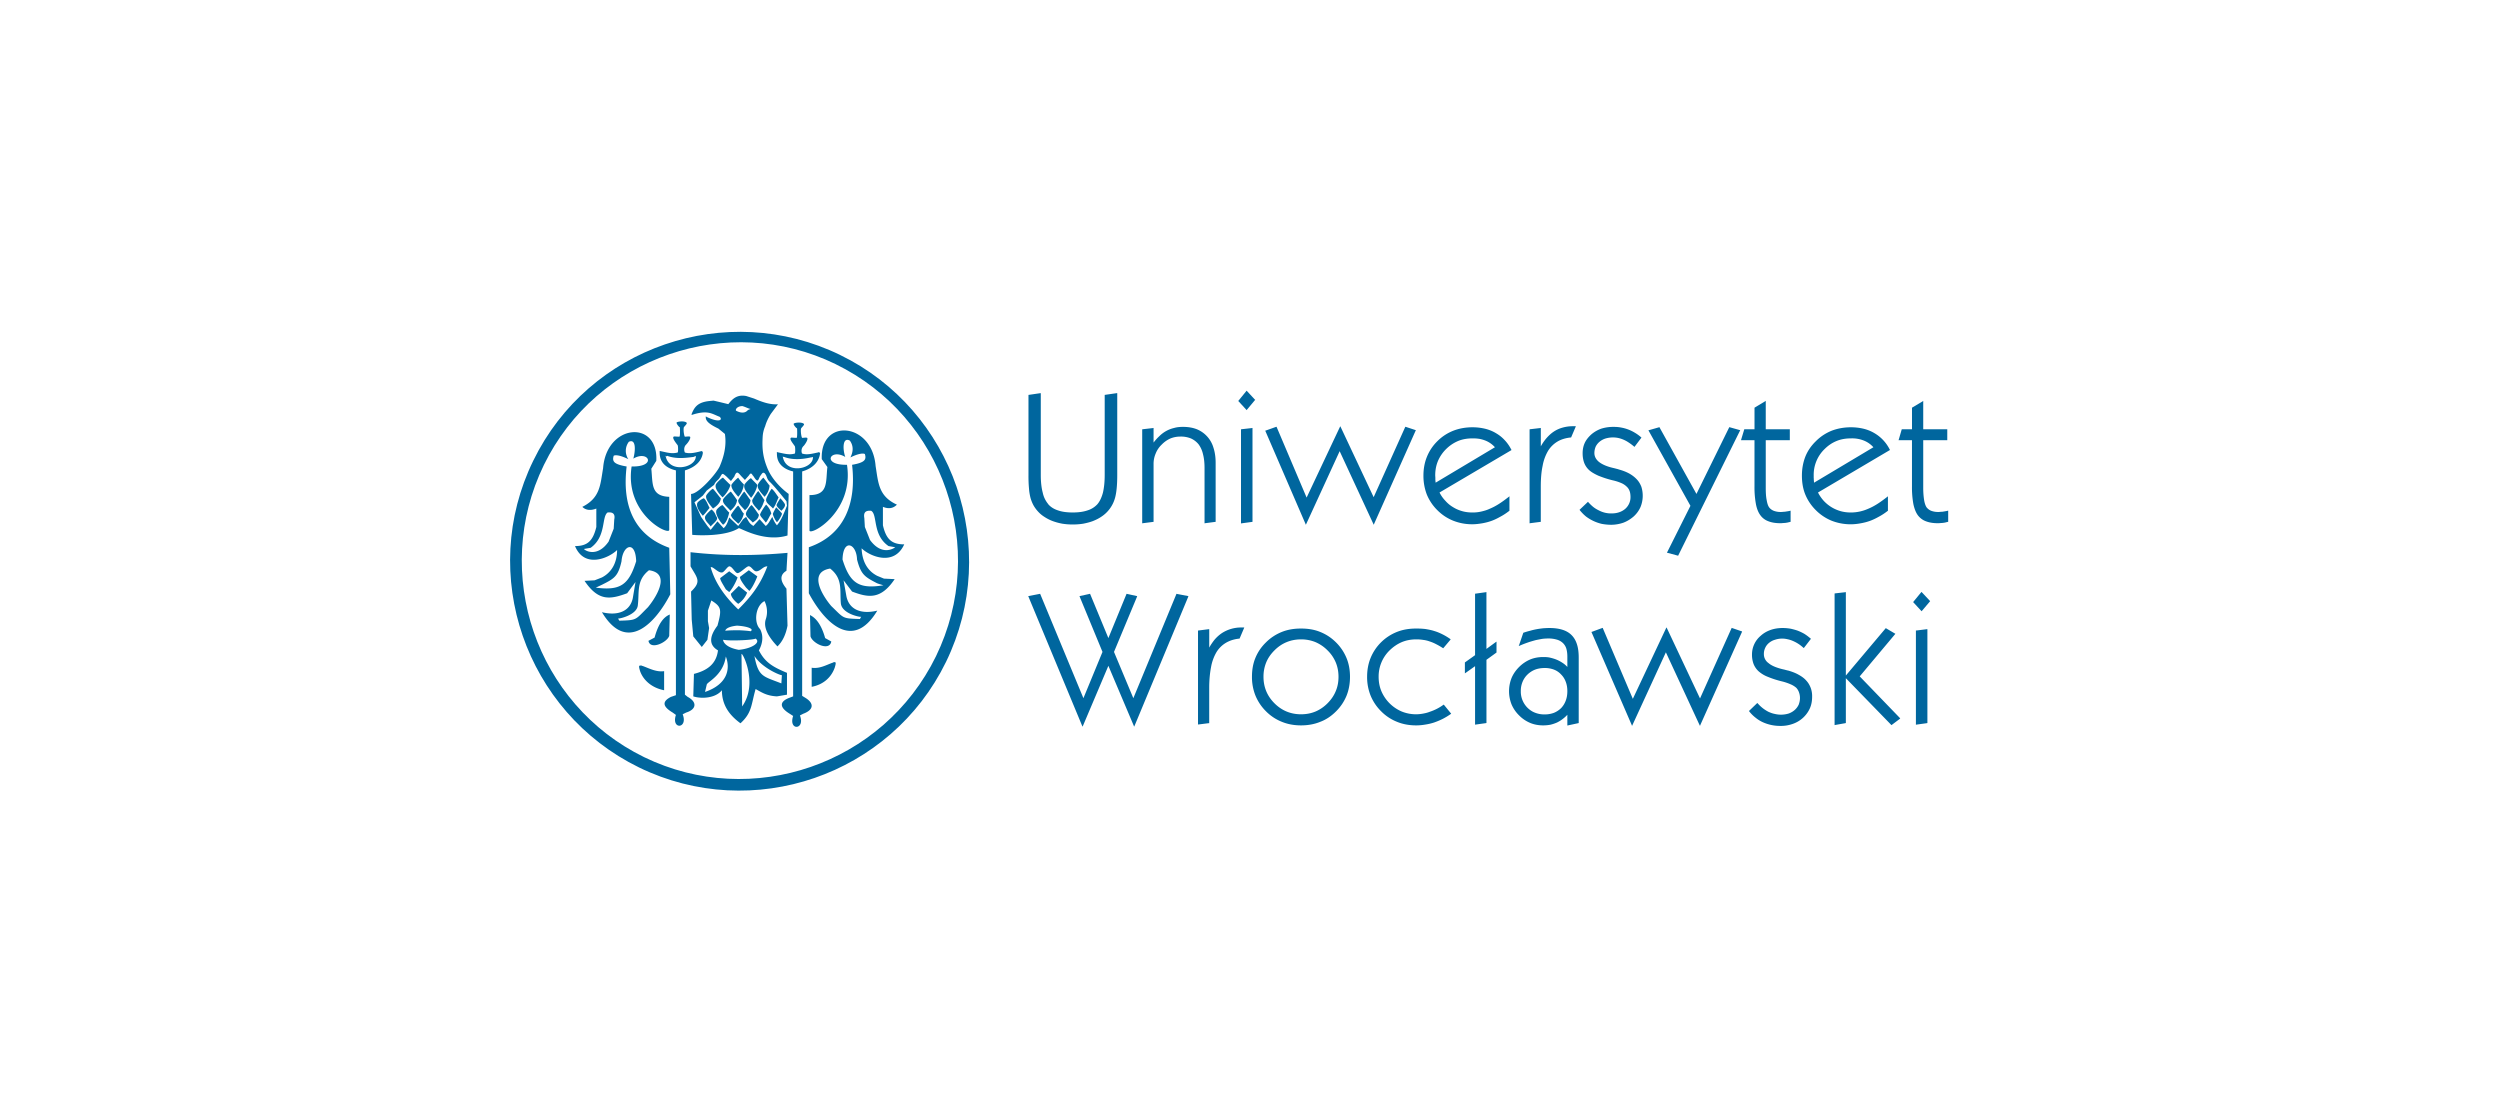 <svg xmlns="http://www.w3.org/2000/svg" viewBox="0 0 95.25 42.333" height="160" width="360"><path d="M95.25 0H0v42.333h95.25z" fill="#ffffff00" fill-rule="evenodd"/><path d="M39.2 15.044l.434-.064h.02V18.1c0 .264.025.488.075.673a.986.986 0 00.209.433v.005c.09.104.214.184.369.234.154.055.343.08.562.08.224 0 .408-.025.568-.08a.847.847 0 00.373-.234c.09-.105.16-.25.21-.434.044-.184.069-.413.069-.677v-3.057h.015l.443-.064h.02v3.126c0 .384-.03.672-.085.867a1.25 1.25 0 01-.532.722c-.095.064-.2.114-.314.16-.12.044-.24.074-.369.099-.124.02-.259.03-.398.03-.134 0-.269-.01-.393-.03a2.224 2.224 0 01-.369-.1 1.546 1.546 0 01-.314-.16 1.132 1.132 0 01-.248-.208 1.31 1.31 0 01-.17-.234 1.442 1.442 0 01-.11-.27 2.07 2.07 0 01-.06-.363 5.233 5.233 0 01-.02-.513v-3.062zm4.318 4.87v-3.555l.02-.005.393-.045.02-.005v.558c.065-.085.135-.165.21-.234a1.168 1.168 0 01.578-.324c.103-.03.218-.04.337-.04.195 0 .369.03.523.09a1.089 1.089 0 01.633.702c.054.164.084.358.084.573V19.884h-.02l-.383.05-.02.005V17.828c0-.205-.02-.379-.06-.528a.993.993 0 00-.169-.374.801.801 0 00-.284-.219 1.007 1.007 0 00-.403-.074c-.14 0-.269.025-.388.074-.12.055-.23.13-.33.234a.946.946 0 00-.228.339.992.992 0 00-.08.403v2.201h-.015l-.393.05-.025.005zm3.67-4.65l.293-.36.015-.02.015.016.3.324.014.01-.015.014-.299.359-.015.02-.015-.02-.293-.319-.01-.01zm.094 4.66v-3.565l.015-.005.403-.045.02-.005v3.58h-.014l-.404.055-.02.005zm2.455.03l-1.523-3.525-.01-.02.02-.005.393-.14.015-.005.01.015 1.14 2.684 1.265-2.684.015-.035.02.035 1.254 2.669 1.2-2.669.01-.015.015.005.364.12.02.005-.01.02-1.579 3.545-.015.04-.02-.04-1.28-2.764-1.269 2.764-.02.04zm4.96-1.564l2.26-1.35a.985.985 0 00-.348-.248 1.265 1.265 0 00-.234-.07 1.543 1.543 0 00-.27-.02c-.198 0-.383.03-.552.1-.164.07-.318.17-.458.309a1.436 1.436 0 00-.309.453c-.07.169-.104.348-.104.547 0 .035.005.065.005.09v.075c0 .025.006.05.006.074l.005.04zm2.803 1.076c-.115.09-.229.164-.344.224-.114.065-.229.12-.343.16-.115.04-.23.069-.349.089-.12.02-.239.035-.358.035a1.94 1.94 0 01-.737-.135 1.79 1.79 0 01-.603-.398 1.812 1.812 0 01-.403-.597 1.983 1.983 0 01-.13-.723c0-.263.045-.502.135-.722a1.75 1.75 0 01.398-.592c.18-.18.384-.309.608-.398.219-.085.463-.13.732-.13.164 0 .324.02.473.055.144.035.284.09.408.164.13.075.239.16.339.269.1.105.184.224.254.363l.01.015-.015.01-2.729 1.609c.06.12.135.224.22.313.084.095.183.18.293.244.11.07.23.12.354.155.124.035.254.05.393.05.11 0 .214-.01.324-.035.11-.025.219-.055.323-.105.11-.045.225-.104.344-.179.12-.075.249-.17.383-.274l.03-.025v.553zm.777.448v-3.555l.015-.005.388-.045.025-.005V17.006c.06-.11.13-.209.2-.294.089-.104.184-.194.288-.264.105-.07.214-.12.334-.154a1.41 1.41 0 01.388-.055h.124l-.01.03-.164.384-.005.014h-.01c-.194.02-.364.07-.508.155a1.06 1.06 0 00-.359.353 1.71 1.71 0 00-.209.573c-.05.229-.07.498-.07.802v1.334h-.02l-.388.05-.02.005v-.025zm1.917-.503l.294-.279.015-.015.01.015c.064.07.129.135.199.19.064.05.139.094.214.129a.976.976 0 00.478.11c.11 0 .204-.016.288-.045a.683.683 0 00.23-.13.59.59 0 00.2-.458c-.001-.084-.011-.16-.036-.224a.411.411 0 00-.11-.164.655.655 0 00-.204-.135 1.76 1.76 0 00-.324-.104 3.876 3.876 0 01-.557-.18c-.15-.07-.27-.139-.349-.214a.719.719 0 01-.184-.273c-.04-.11-.06-.23-.06-.364 0-.14.025-.274.08-.393.055-.12.14-.224.249-.324.11-.095.239-.17.378-.22.14-.044.294-.069.458-.069.105 0 .2.005.3.025a1.504 1.504 0 01.528.2c.084.049.158.104.238.173l.01.01-.01.015-.244.324-.015.015-.015-.015a1.902 1.902 0 00-.2-.15 1.162 1.162 0 00-.398-.174 1.007 1.007 0 00-.488.02.68.68 0 00-.228.125.567.567 0 00-.145.184.644.644 0 00-.05.244c0 .13.06.244.175.339.12.094.298.174.537.229.045.01.085.02.12.03.045.01.08.02.104.03.15.04.284.094.394.154.114.064.209.139.284.219.08.084.134.179.174.279a1.14 1.14 0 01-.03.777c-.06.134-.144.253-.259.358-.12.104-.249.184-.393.239-.145.05-.304.08-.473.08a2.02 2.02 0 01-.354-.035 1.614 1.614 0 01-.598-.28 1.598 1.598 0 01-.238-.243l-.01-.01.015-.015zm3.73 1.758l-.389-.105-.025-.005.01-.02.886-1.767-1.588-2.853-.015-.02.025-.01.383-.11.015-.005.005.015 1.404 2.53 1.244-2.53.01-.015.015.005.374.105.025.005-.01.02-2.35 4.75-.006.015-.015-.005zm4.282-1.285c-.03.01-.065.015-.1.025l-.095.015c-.034 0-.064.005-.094.005-.03.005-.06.005-.085.005-.18 0-.334-.025-.458-.075a.642.642 0 01-.304-.229c-.074-.1-.134-.239-.169-.423a3.55 3.55 0 01-.055-.667v-1.768h-.513l.006-.025.114-.378.006-.015h.388V15.532l.01-.005.388-.234.03-.02v1.081h.917V16.772h-.917v1.817c0 .19.01.344.036.469.02.119.05.214.094.273.04.055.1.1.174.13a.73.73 0 00.274.045c.025 0 .05 0 .075-.005.025 0 .055-.005.08-.005a3.6 3.6 0 01.094-.015c.03-.005.065-.01.1-.02l.02-.005V19.884h-.015zm.91-1.494l2.261-1.35a.985.985 0 00-.348-.248 1.204 1.204 0 00-.503-.09c-.2 0-.384.03-.553.1-.17.07-.319.17-.458.309a1.359 1.359 0 00-.413 1v.09c.004.03.004.055.004.075 0 .025.006.05.006.074a.1.1 0 00.005.04zm2.804 1.076a2.24 2.24 0 01-.343.224c-.115.065-.23.12-.344.16-.115.04-.229.069-.349.089a1.984 1.984 0 01-1.1-.1 1.819 1.819 0 01-.597-.398 1.811 1.811 0 01-.404-.597c-.09-.22-.13-.459-.13-.723 0-.263.045-.502.13-.722.09-.224.224-.418.404-.592.179-.18.383-.309.602-.398.224-.085.468-.13.737-.13.164 0 .324.02.473.055.144.035.284.09.408.164a1.49 1.49 0 01.593.632l.01.015-.02.01-2.724 1.609c.06.12.135.224.214.313a1.388 1.388 0 00.653.399c.124.035.254.05.393.05a1.622 1.622 0 00.647-.14c.11-.045.224-.104.344-.179.12-.075.249-.17.383-.274l.03-.025v.553l-.01.005zm2.29.418c-.034.01-.07.015-.1.025l-.099.015c-.03 0-.064.005-.094.005-.03.005-.055.005-.085.005-.18 0-.329-.025-.458-.075a.668.668 0 01-.304-.229c-.074-.1-.13-.239-.17-.423a3.578 3.578 0 01-.054-.667v-1.768h-.513l.01-.025.11-.378.005-.015h.389V15.532l.01-.005.393-.234.025-.02v1.081h.916V16.772h-.916v1.817c0 .19.015.344.035.469.02.119.054.214.094.273.045.055.1.1.174.13a.75.75 0 00.275.045c.024 0 .05 0 .074-.005.03 0 .055-.005.085-.005l.09-.015c.03-.005.064-.01.099-.02l.025-.005V19.884h-.015zM41.227 27.647l-2.041-4.91-.01-.025.025-.005.413-.08.015-.004.006.015 1.643 3.963.727-1.763-.867-2.1-.01-.026.025-.005.364-.08.015-.004.005.015.692 1.673.687-1.673.01-.015.015.005.364.08.02.004-.006.025-.876 2.101.737 1.763 1.638-3.963.005-.015.015.005.419.08.02.004-.006.025-2.042 4.91-.02.04-.014-.04-.966-2.28-.966 2.28-.02.04-.015-.04zm4.417-.065v-3.56h.015l.393-.05h.02V24.674c.06-.11.13-.209.2-.299.09-.104.184-.189.289-.258a1.344 1.344 0 01.722-.21h.124l-.01.025-.165.389-.005.01h-.01c-.194.02-.363.074-.508.159a1.059 1.059 0 00-.359.353 1.725 1.725 0 00-.209.573c-.044.229-.07.493-.07.797v1.34h-.02l-.388.049h-.02v-.02zm2.495-1.797c0 .199.035.378.104.547.07.17.175.324.314.463.14.14.294.244.463.314.17.07.354.105.548.105.2 0 .383-.035.552-.105.165-.07.32-.174.459-.314s.244-.293.313-.463c.07-.164.105-.348.105-.547 0-.195-.035-.379-.105-.548a1.394 1.394 0 00-.313-.458 1.447 1.447 0 00-.459-.314 1.437 1.437 0 00-.552-.105c-.194 0-.378.035-.548.105-.17.07-.324.174-.463.314-.14.14-.244.289-.314.458a1.43 1.43 0 00-.104.548zm-.439 0c0-.26.04-.498.13-.717.09-.22.224-.419.403-.593.18-.18.384-.309.603-.398.224-.09.468-.13.732-.13.269 0 .513.04.732.13.224.09.423.219.602.398a1.8 1.8 0 01.399.593c.09.214.134.458.134.717 0 .263-.045.507-.134.727a1.8 1.8 0 01-.399.592c-.179.18-.378.314-.602.398-.22.09-.463.135-.732.135-.264 0-.508-.045-.727-.135a1.767 1.767 0 01-.603-.398 1.817 1.817 0 01-.403-.597 1.883 1.883 0 01-.135-.722zm7.574 1.419c-.1.07-.199.13-.304.184-.109.055-.219.1-.333.14a2.035 2.035 0 01-.339.079c-.114.02-.229.03-.338.03-.27 0-.513-.045-.732-.135a1.765 1.765 0 01-.603-.398 1.81 1.81 0 01-.403-.597 1.881 1.881 0 01-.135-.722c0-.26.045-.503.135-.722a1.8 1.8 0 011-.986c.225-.09.469-.13.738-.13.124 0 .244.005.358.02.115.02.224.04.329.075.104.03.21.075.308.124.1.05.2.11.3.18l.014.01-.01.02-.264.313-.01.01-.015-.01a2.65 2.65 0 00-.249-.144 1.482 1.482 0 00-.248-.105c-.08-.03-.165-.05-.25-.06a1.527 1.527 0 00-.263-.02c-.2 0-.384.035-.553.105-.164.07-.319.174-.463.314a1.388 1.388 0 00-.418 1.006c0 .199.034.378.104.547a1.466 1.466 0 00.777.777 1.438 1.438 0 00.807.08c.084-.015.174-.035.259-.07a1.876 1.876 0 00.518-.264l.014-.01.015.015.26.319.01.015-.016.01zm.926.383v-2.206l-.358.254-.03.02V25.237l.01-.005.378-.27v-2.344h.015l.393-.055.025-.005v2.166l.354-.259.03-.02V24.863l-.01.005-.373.27V27.546l-.02.005-.394.055-.02.005zm1.743-1.255a.868.868 0 00.254.633c.085.084.184.15.289.189a.94.94 0 00.363.065.99.99 0 00.354-.06.846.846 0 00.279-.184.823.823 0 00.174-.284c.04-.105.06-.224.06-.359 0-.13-.02-.249-.06-.353a.762.762 0 00-.18-.284.72.72 0 00-.273-.184.97.97 0 00-.349-.06c-.134 0-.254.02-.363.06a.88.88 0 00-.294.189.807.807 0 00-.19.284.883.883 0 00-.064.348zm1.773.901c-.05.055-.11.11-.17.155-.07.055-.144.1-.224.14-.08.034-.164.064-.253.084a1.537 1.537 0 01-.27.025c-.179 0-.348-.03-.502-.095a1.297 1.297 0 01-.418-.284 1.306 1.306 0 01-.29-.423 1.37 1.37 0 010-1c.065-.155.16-.294.29-.424a1.35 1.35 0 01.418-.284c.154-.064.323-.094.502-.094.09 0 .18.004.265.025.084.02.169.045.253.08.08.034.16.079.234.129.06.04.115.09.165.144v-.393c0-.12-.015-.224-.04-.309a.495.495 0 00-.134-.214.549.549 0 00-.225-.125 1.098 1.098 0 00-.328-.044c-.075 0-.155.005-.234.015-.08.015-.165.03-.254.05-.085.024-.18.05-.279.084-.1.035-.21.075-.319.124l-.04.015.016-.04.154-.452v-.01l.01-.005c.084-.03.174-.055.254-.075.085-.025.17-.045.254-.06.08-.015.164-.025.244-.035.08-.005.16-.01.234-.01.388 0 .672.09.851.274.09.09.16.21.204.354.045.14.065.309.065.503V27.547l-.015.005-.393.085-.025.005V27.233zm2.45.384l-1.524-3.52-.01-.02.02-.005.393-.145.02-.005.006.02 1.14 2.684 1.265-2.689.015-.034.02.034 1.26 2.674 1.2-2.674.005-.015.015.005.363.125.02.005-.005.02-1.584 3.54-.015.04-.02-.04-1.28-2.764-1.27 2.764-.019.04-.015-.04zm4.48-.538l.295-.284.015-.01.015.015a1.364 1.364 0 00.408.32c.075.034.154.064.234.079a.998.998 0 00.538-.015.714.714 0 00.229-.135.632.632 0 00.149-.199c.03-.08.05-.164.05-.254a.617.617 0 00-.04-.224.463.463 0 00-.104-.17.8.8 0 00-.21-.129 2.015 2.015 0 00-.323-.11 3.61 3.61 0 01-.553-.178 1.168 1.168 0 01-.353-.215.76.76 0 01-.185-.273 1.005 1.005 0 01-.06-.359.93.93 0 01.334-.717c.11-.1.234-.17.374-.22.14-.049.293-.074.463-.074.1 0 .199.01.294.025.094.02.184.045.273.075.09.035.175.075.26.124.079.05.158.11.233.175l.015.01-.01.015-.249.323-.01.015-.02-.01a1.373 1.373 0 00-.398-.259 1.005 1.005 0 00-.2-.064.867.867 0 00-.487.02.61.61 0 00-.224.119.521.521 0 00-.145.189.529.529 0 00-.05.24.41.41 0 00.175.338c.114.1.294.174.533.234.05.01.09.02.124.03.04.01.075.02.105.025.15.044.279.094.393.16.115.064.21.133.284.218.075.08.13.174.17.279a.9.9 0 01.054.334c0 .159-.025.308-.085.443a1.112 1.112 0 01-.647.593 1.34 1.34 0 01-.478.079 1.586 1.586 0 01-.667-.14 1.256 1.256 0 01-.279-.174c-.09-.07-.17-.15-.24-.239l-.009-.015zm3.68-1.34l1.514-1.797.01-.01.015.01.329.194.02.01-.015.02-1.344 1.604 1.533 1.588.01.015-.015.015-.304.229-.01.01-.014-.01-1.728-1.778v1.708l-.015.005-.394.07-.02.005v-5.014l.015-.005.394-.045.02-.005v3.182zm2.575-2.813l.294-.358.015-.015.015.015.303.324.01.01-.01.015-.303.358-.01.015-.015-.015-.299-.324-.01-.01.01-.015zm.095 4.661v-3.565h.02l.398-.05h.02v3.575l-.015.005-.398.055-.025.005z" fill="#00669e"/><path d="M26.35 15.776c.109-.274.238-.453.686-.498l.15-.015.254.06.309.075c.164-.21.338-.374.682-.31l.298.096c.3.129.593.239.912.219l-.274.368c-.105.17-.174.324-.214.468a1.17 1.17 0 00-.095.399c-.025.423 0 .751.17 1.175.149.388.477.752.82 1.006l-.044 1.583c-.896.274-1.812-.299-1.857-.279-.493.319-1.539.279-1.773.254l-.045-1.558c.274.004.956-.757 1.09-1.046.175-.408.265-.812.2-1.24l-.249-.204c-.408-.195-.498-.319-.478-.468l.035.025c.513.244.607.094.493-.005-.304-.115-.448-.274-1.07-.07zm1.07 2.425c.11-.174.084-.194.259-.045l.17.17.129-.17c.104-.279.169-.104.298.02l.105.11.15-.17c.044-.064.084-.129.149 0 .024 0 .11.19.174.19.04.02.084-.15.125-.19.064-.09.084-.129.149-.09.11.11.065.215.214.344.174.17.448.513.622.727l.02.17c-.104.259-.214.557-.383.747a.946.946 0 01-.174-.32c-.105.15-.15.28-.254.345l-.235-.26-.234.26c-.174-.11-.174-.175-.278-.344l-.11.084-.19.26-.343-.324c-.044.15-.104.324-.214.408l-.234-.259-.259.324-.124-.15-.24-.343-.253-.558.319-.254.149-.194.279-.214c.064-.15.169-.19.214-.274zm-.15.274c0-.06.26-.299.28-.274.104.105.233.234.278.274-.025.15-.194.388-.299.473-.11-.11-.303-.324-.259-.473zm-.363.408c.02-.064.234-.279.259-.259.104.11.254.324.299.364-.025.194-.175.299-.299.388-.09-.11-.299-.343-.26-.493zm-.343.299c0-.065.239-.214.258-.194.105.09.17.299.214.363-.13.15-.13.175-.258.3-.105-.125-.254-.32-.214-.469zm.303.493c.02-.065.234-.279.254-.259.15.15.105.15.194.299.04.11-.13.214-.239.343-.084-.13-.254-.234-.209-.383zm2.923-.11c.025.025-.15.324-.19.324-.044-.025-.173-.279-.149-.324 0-.02.125-.254.125-.234 0 0 .214.214.214.234zm-.02-.104c.065-.065.17-.174.13-.26-.045-.084-.175-.233-.175-.213-.02.045-.06.09-.124.214 0 .025-.085.045.169.259zm-.383.104c-.065.085-.15.3-.214.344-.085-.13-.194-.214-.215-.299 0-.065.215-.383.235-.383.109.124.149.189.194.338zm-2.097-.104c0-.065.214-.234.24-.214.104.104.189.234.253.279-.044.189-.104.383-.234.467-.11-.104-.298-.383-.259-.532zm.26-.428c0-.045.278-.32.298-.3.085.106.19.255.234.32-.02.174-.13.298-.254.408-.09-.13-.324-.279-.279-.428zm.577.02c.02-.04.214-.34.234-.32.085.106.19.28.234.32a.572.572 0 01-.214.388c-.085-.11-.279-.259-.254-.388zm-.279.577c0-.04.254-.383.279-.363.085.084.15.259.214.298-.045.175-.11.3-.214.389-.11-.11-.24-.195-.279-.324zm.578-.085c0-.064.189-.318.214-.298.104.104.234.318.274.363-.02.17-.125.214-.234.299-.085-.11-.299-.234-.254-.364zm.234-.492c.02-.04.214-.364.234-.34.085.106.194.3.234.34-.065.174-.105.298-.214.408-.085-.11-.274-.26-.254-.408zm.533-.04c0-.045.194-.409.214-.389.11.09.214.28.259.324-.065.13-.11.299-.215.428-.084-.11-.298-.214-.258-.363zm-1.325-.538c.02-.06.234-.274.259-.274.065.105.17.214.214.254a.852.852 0 01-.214.473c-.09-.11-.279-.304-.26-.453zm1.006 0c0-.06.214-.299.214-.274.085.105.19.254.234.299a.712.712 0 01-.194.428c-.085-.11-.299-.304-.254-.453zm-.513 0c0-.04.234-.274.254-.254.09.104.194.194.239.254-.025.174-.13.364-.239.493-.085-.13-.3-.319-.254-.493zm-.075-3.003c.125.035.234.1.314.11-.07.025-.09.025-.144.08-.135.114-.33.03-.414-.015-.03-.055.055-.175.244-.175zm-.438 7.15c0 .15.214.34.279.384a.931.931 0 00.338-.428l-.318-.254zm.344-.642c0 .085.084.214.234.409l.124.124c.09-.085.214-.319.304-.553l-.324-.234zm-.752.045c0 .085.09.214.214.429l.13.104c.084-.085.233-.319.318-.558l-.319-.234zm.194 2.007s.13-.02.513-.02c.403.02.448.04.448.04.15-.085-.105-.19-.513-.215-.448.046-.448.195-.448.195zm-.085.343s.17.04.663.02c.512-.02.577-.064.577-.064.214.149-.15.383-.642.428-.598-.11-.598-.384-.598-.384zm1.688-2.798c-.299.787-.687 1.215-1.11 1.643-.598-.577-.901-1.09-1.05-1.603.064-.065.278.214.427.194.085 0 .195-.214.28-.234.129 0 .233.299.343.254.124-.045.299-.234.383-.254.105-.025.194.19.3.19.169 0 .253-.19.427-.19zm.553 4.143c.025.045-.727-.234-1.046-.727.15.811.344.772 1.026 1.045zm-1.539-.792l.025 1.987c.638-.897-.025-2.136-.025-1.987zm-1.324 1.155c.025-.11.622-.343.727-1.07.174.448.085 1.05-.792 1.35zm-.618-5.044c1.305.15 2.52.13 3.695.025l-.04.682c-.323.195-.174.468 0 .682l.04 1.41c-.065.343-.189.602-.383.791-.384-.403-.533-.746-.448-1.026a.902.902 0 00-.045-.701c-.339.169-.424.811-.17 1.065.15.279.085.578-.044.812.239.473.557.642 1.07.856v.832l-.383.065c-.388-.02-.578-.15-.812-.28-.174.598-.13.897-.577 1.305-.409-.299-.708-.682-.708-1.26-.234.3-.766.339-1.09.235l.025-.857c.488-.124.851-.363.916-.896-.403-.234-.279-.598-.02-.942.17-.617.15-.721-.234-.96l-.13.388v.403l.046.26-.065.447-.214.274-.324-.403-.06-.643-.025-1.065c.409-.388.235-.513-.02-.961zm4.552 2.395c.214.105.428.344.577.877l.234.13c-.064.383-.707.084-.792-.195zm-5.343-.02c-.215.085-.429.32-.578.877l-.234.124c.065.364.707.065.792-.189zm5.407 2.027c.3.045.553-.104.792-.19.02 0 .04-.024.06-.024.065 0 .09 0 .025.214-.13.363-.428.642-.877.727zm-5.622.13c-.298.044-.577-.11-.811-.195-.02 0-.04-.02-.065-.02-.084 0-.104 0-.04.214.13.364.468.643.916.728zm4.572-8.161c.343.129.727.084 1.005.02.085 0 .11-.065.085.064-.085.383-.98.558-1.13-.045-.02-.084-.02-.04.04-.04zm.343.552c-.363-.085-.617-.299-.617-.662 0-.085-.025-.085.065-.06.209.04.403.104.617.04.02-.02.02-.234 0-.279-.085-.124-.214-.274-.15-.319 0-.02.105 0 .215 0 .04 0 .02-.383.02-.363 0 .02-.13-.105-.13-.17 0-.044.304-.084.389 0 .04.04-.11.15-.11.19-.02.13.025.343.045.343.065 0 .15-.02.189 0 .045.045-.04.195-.124.299-.13.11-.085.28-.065.299.189.064.403 0 .597-.04.045-.025.085 0 .085.04-.04.299-.254.558-.682.682v8.55l.104.064c.364.214.344.468-.064.618l-.125.064c.214.553-.448.598-.259.02l-.13-.084c-.383-.234-.403-.448-.04-.598l.17-.064zm-4.805-.597c.339.129.702.084 1.001.045.09-.02.11-.085.09.04-.09.388-.986.557-1.135-.04-.02-.066-.02-.045.044-.02zm.339.557c-.364-.084-.618-.299-.618-.662 0-.085-.02-.085.065-.065.214.045.403.105.618.045.024 0 .024-.239 0-.279-.085-.11-.215-.279-.15-.323 0-.02.11 0 .214 0 .045 0 .02-.384.02-.364 0 .025-.124-.104-.124-.17 0-.04.298-.084.383 0 .04.045-.11.15-.11.195-.02.13.025.339.045.339.065 0 .15-.02.194 0 .04.044-.044.194-.149.303-.11.105-.065.274-.045.3.194.059.409 0 .598-.046.045-.02.085 0 .085.065-.04.279-.254.533-.683.662v8.545l.105.084c.364.195.343.473-.06.598l-.13.065c.215.557-.447.597-.258.024l-.125-.09c-.388-.233-.408-.422-.064-.597l.189-.064zm-2.2 5.642c.024.02.726-.13.75-.513.06-.493-.064-.941.424-1.325.901.125.194 1.13-.04 1.41-.493.492-.408.492-1.09.512 0 0-.065-.11-.045-.084zm-.618-1.285c.468-.234.617-.319.746-.896.045-.618.533-.812.558 0-.279.896-.598 1.13-1.539 1.006l.235-.11zm-.683-1.364l.254-.045c.598-.428.409-1.175.643-1.344.214-.025.298.064.254.273l-.02.344-.195.493c-.448.642-.936.319-.936.279zm3.247-.727c0 .234-1.708-.598-1.434-2.415.986.02.642-.643.065-.299.084-.299.11-.772-.17-.642a.573.573 0 00-.02.662c-.299-.15-.493-.17-.557-.13-.065.215 0 .324.493.409-.175 1.454.254 2.604 1.623 3.097l.04 1.773c-.553 1.07-1.644 2.285-2.604.682.617.15 1.07-.04 1.175-.533l.104-.618-.319.429c-.642.234-1.09.319-1.623-.473l.384-.02.279-.11c.363-.189.577-.552.577-1.045-.299.299-1.24.727-1.603-.15.468 0 .682-.189.812-.727v-.702c-.215.085-.404.065-.533-.065.682-.343.682-.836.791-1.473.125-1.689 2.111-1.863 2.027-.28l-.19.3c.06.577-.024 1.045.683 1.07zm7.304 3.311c-.02.02-.726-.11-.766-.513-.045-.493.084-.94-.408-1.324-.897.149-.215 1.13.044 1.429.493.473.404.473 1.09.493 0 0 .065-.11.04-.085zm.598-1.285c-.448-.234-.598-.318-.747-.896-.02-.617-.533-.811-.553 0 .28.896.618 1.136 1.559.981 0 0-.214-.06-.259-.085zm.707-1.364l-.254-.045c-.622-.428-.408-1.195-.662-1.344-.214-.02-.299.065-.26.279l.02.338.195.493c.468.643.941.3.961.279zm-3.266-.642c0 .234 1.707-.682 1.429-2.5-.981.02-.642-.642-.065-.298-.105-.3-.105-.772.174-.623.125.174.15.388.02.642.299-.15.493-.169.553-.13.065.215 0 .324-.488.41.17 1.453-.279 2.668-1.648 3.141v1.753c.558 1.045 1.648 2.26 2.609.662-.623.15-1.07-.045-1.175-.538l-.11-.617.324.428c.617.234 1.09.319 1.623-.473l-.408-.02-.254-.104c-.383-.195-.578-.558-.598-1.051.3.298 1.235.707 1.624-.15-.473 0-.688-.189-.812-.726v-.703c.214.085.384.065.533-.084-.707-.324-.707-.837-.812-1.474-.13-1.668-2.116-1.838-2.051-.26l.214.3c-.065.577.04 1.07-.682 1.07z" fill="#00669e" fill-rule="evenodd"/><path d="M32.01 13.525c4.333 2.107 6.14 7.36 4.034 11.692-2.111 4.327-7.364 6.134-11.696 4.023-4.332-2.116-6.145-7.364-4.029-11.691 2.107-4.327 7.36-6.135 11.692-4.024zm-.173.349c4.117 2.007 5.83 7.006 3.824 11.129-2.012 4.118-7.006 5.845-11.12 3.844-4.117-2.012-5.83-7.006-3.818-11.134 2.006-4.113 7.005-5.84 11.114-3.84z" fill="#00669e" fill-rule="evenodd"/></svg>
